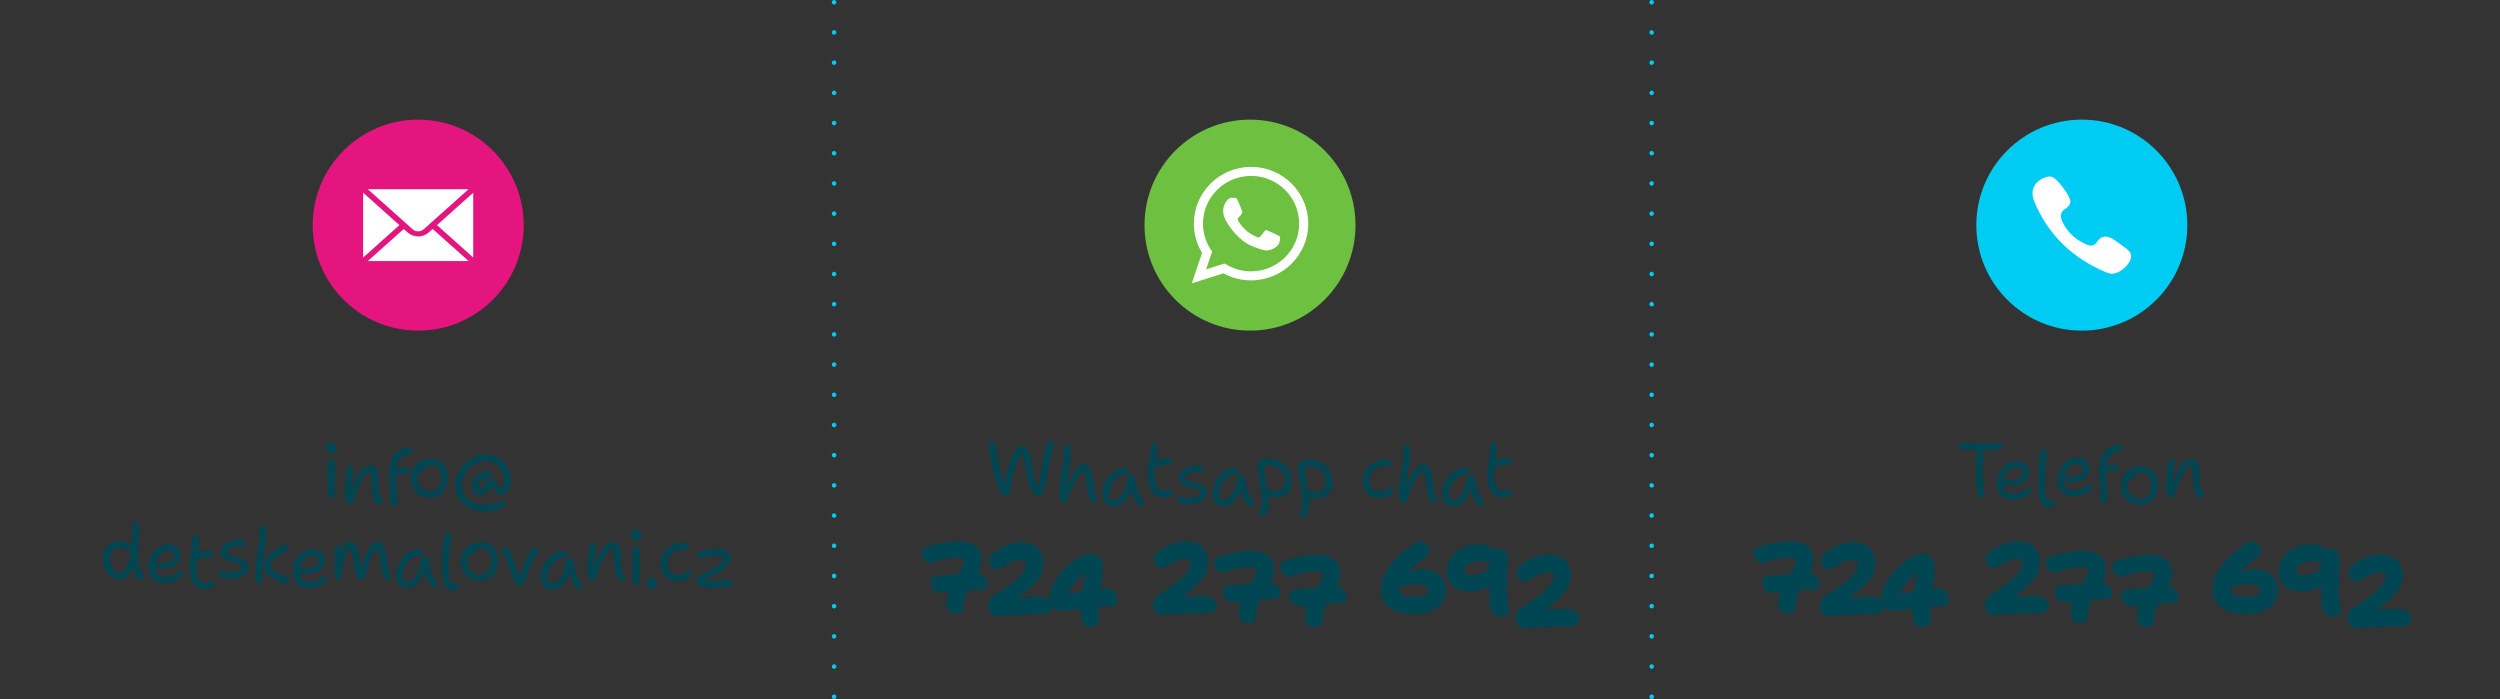 <?xml version="1.0" encoding="UTF-8"?>
<svg id="Vrstva_2" data-name="Vrstva 2" xmlns="http://www.w3.org/2000/svg" viewBox="0 0 1651.85 461.86">
  <rect x="0" y="0" width="1651.85" height="461.86" fill="#333333" stroke="none"/>
  <defs>
    <style>
      .cls-1 {
        fill: #004552;
      }

      .cls-2 {
        fill: #fff;
      }

      .cls-3 {
        fill: #00ccf3;
      }

      .cls-4 {
        opacity: 0;
      }

      .cls-5 {
        fill: #e4157f;
      }

      .cls-6 {
        fill: #6dc040;
      }
    </style>
  </defs>
  <g id="obsah">
    <g>
      <g class="cls-4">
        <path class="cls-3" d="M1.51,3c-.2,0-.4-.04-.58-.11-.18-.08-.34-.19-.49-.33-.14-.14-.25-.3-.32-.48-.08-.19-.12-.38-.12-.58,0-.39.16-.78.44-1.06.07-.07.15-.13.23-.19.08-.05.17-.1.26-.13.09-.04.19-.07.28-.09.49-.1,1.01.06,1.35.41.29.28.45.67.45,1.06,0,.2-.04.39-.12.58-.07.18-.18.34-.33.48-.28.28-.66.44-1.05.44Z"/>
        <path class="cls-3" d="M0,440.41c0-.83.67-1.5,1.5-1.5h0c.83,0,1.51.67,1.51,1.5h0c0,.83-.68,1.5-1.51,1.5h0c-.83,0-1.5-.67-1.5-1.5ZM0,420.46c0-.83.67-1.5,1.5-1.5h0c.83,0,1.51.67,1.51,1.5h0c0,.83-.68,1.5-1.51,1.5h0c-.83,0-1.5-.67-1.5-1.5ZM0,400.51c0-.83.67-1.5,1.5-1.5h0c.83,0,1.51.67,1.51,1.5h0c0,.83-.68,1.5-1.51,1.5h0c-.83,0-1.5-.67-1.5-1.5ZM0,380.56c0-.83.67-1.5,1.5-1.5h0c.83,0,1.51.67,1.51,1.5h0c0,.83-.68,1.5-1.51,1.5h0c-.83,0-1.5-.67-1.5-1.5ZM0,360.61c0-.83.67-1.5,1.5-1.5h0c.83,0,1.51.67,1.51,1.5h0c0,.83-.68,1.5-1.51,1.5h0c-.83,0-1.5-.67-1.5-1.5ZM0,340.66c0-.83.67-1.5,1.5-1.5h0c.83,0,1.51.67,1.51,1.5h0c0,.82-.68,1.5-1.51,1.5h0c-.83,0-1.5-.68-1.5-1.5ZM0,320.71c0-.83.67-1.5,1.5-1.5h0c.83,0,1.51.67,1.51,1.5h0c0,.83-.68,1.5-1.51,1.5h0c-.83,0-1.5-.67-1.5-1.5ZM0,300.76c0-.83.67-1.5,1.5-1.5h0c.83,0,1.51.67,1.51,1.5h0c0,.82-.68,1.5-1.51,1.5h0c-.83,0-1.5-.68-1.5-1.5ZM0,280.8c0-.82.67-1.49,1.5-1.49h0c.83,0,1.51.67,1.51,1.49h0c0,.83-.68,1.51-1.51,1.51h0c-.83,0-1.5-.68-1.5-1.51ZM0,260.86c0-.83.67-1.5,1.5-1.5h0c.83,0,1.51.67,1.51,1.5h0c0,.82-.68,1.5-1.51,1.5h0c-.83,0-1.5-.68-1.5-1.5ZM0,240.91c0-.83.67-1.5,1.5-1.5h0c.83,0,1.51.67,1.51,1.5h0c0,.82-.68,1.5-1.51,1.5h0c-.83,0-1.5-.68-1.5-1.5ZM0,220.96c0-.83.67-1.5,1.5-1.5h0c.83,0,1.51.67,1.51,1.5h0c0,.82-.68,1.49-1.51,1.49h0c-.83,0-1.5-.67-1.5-1.49ZM0,201c0-.82.67-1.5,1.5-1.5h0c.83,0,1.51.68,1.51,1.5h0c0,.83-.68,1.5-1.51,1.5h0c-.83,0-1.5-.67-1.5-1.5ZM0,181.05c0-.83.67-1.5,1.5-1.5h0c.83,0,1.51.67,1.51,1.5h0c0,.83-.68,1.5-1.51,1.5h0c-.83,0-1.5-.67-1.5-1.5ZM0,161.11c0-.83.67-1.51,1.5-1.51h0c.83,0,1.51.68,1.51,1.51h0c0,.82-.68,1.49-1.51,1.49h0c-.83,0-1.5-.67-1.5-1.49ZM0,141.15c0-.83.67-1.5,1.5-1.5h0c.83,0,1.51.67,1.51,1.5h0c0,.83-.68,1.5-1.51,1.5h0c-.83,0-1.5-.67-1.5-1.5ZM0,121.2c0-.82.67-1.5,1.5-1.5h0c.83,0,1.51.68,1.51,1.5h0c0,.83-.68,1.5-1.51,1.5h0c-.83,0-1.5-.67-1.5-1.5ZM0,101.25c0-.83.67-1.5,1.5-1.5h0c.83,0,1.51.67,1.51,1.5h0c0,.83-.68,1.5-1.51,1.5h0c-.83,0-1.5-.67-1.5-1.5ZM0,81.3c0-.83.67-1.5,1.5-1.5h0c.83,0,1.51.67,1.51,1.5h0c0,.83-.68,1.5-1.51,1.5h0c-.83,0-1.5-.67-1.5-1.5ZM0,61.35c0-.83.67-1.5,1.5-1.5h0c.83,0,1.51.67,1.51,1.5h0c0,.83-.68,1.5-1.51,1.5h0c-.83,0-1.5-.67-1.5-1.5ZM0,41.4c0-.83.67-1.5,1.5-1.5h0c.83,0,1.51.67,1.51,1.5h0c0,.83-.68,1.5-1.51,1.5h0c-.83,0-1.5-.67-1.5-1.5ZM0,21.45c0-.83.67-1.5,1.5-1.5h0c.83,0,1.51.67,1.51,1.5h0c0,.83-.68,1.5-1.51,1.5h0c-.83,0-1.5-.67-1.5-1.5Z"/>
        <path class="cls-3" d="M1.51,461.86c-.21,0-.4-.04-.58-.11-.18-.08-.34-.19-.49-.33-.14-.14-.25-.3-.32-.49-.08-.18-.12-.37-.12-.57,0-.1.01-.2.03-.29.02-.1.05-.19.09-.28s.08-.18.14-.26c.05-.08.12-.16.18-.23.07-.07.15-.13.23-.19.08-.05.17-.1.26-.13.09-.04.19-.07.28-.09.49-.1,1.01.06,1.35.41.07.07.14.15.19.23.05.08.1.17.14.26s.07.18.09.28c.02.09.03.19.03.29,0,.2-.04.39-.12.57-.07.19-.18.35-.33.49-.14.14-.3.25-.48.33-.18.07-.37.11-.57.11Z"/>
      </g>
      <g class="cls-4">
        <path class="cls-3" d="M1650.35,3c-.2,0-.39-.04-.58-.11-.18-.08-.34-.19-.48-.33-.14-.14-.25-.3-.33-.48-.07-.19-.11-.38-.11-.58,0-.1,0-.2.03-.29.02-.1.05-.19.08-.28.04-.09.09-.18.14-.26.06-.08.12-.16.19-.23s.14-.13.23-.19c.08-.05.16-.1.25-.13.1-.04.19-.07.29-.09.49-.1,1,.06,1.35.41.28.28.44.66.44,1.06,0,.2-.04.39-.12.58-.07.18-.18.34-.32.48s-.31.25-.49.33c-.18.07-.37.11-.57.11Z"/>
        <path class="cls-3" d="M1648.85,440.41c0-.83.67-1.5,1.5-1.5h0c.83,0,1.5.67,1.5,1.5h0c0,.83-.67,1.5-1.5,1.5h0c-.83,0-1.5-.67-1.5-1.5ZM1648.85,420.46c0-.83.67-1.5,1.5-1.5h0c.83,0,1.5.67,1.5,1.5h0c0,.83-.67,1.5-1.5,1.5h0c-.83,0-1.5-.67-1.5-1.5ZM1648.85,400.51c0-.83.67-1.5,1.5-1.5h0c.83,0,1.5.67,1.5,1.5h0c0,.83-.67,1.5-1.5,1.5h0c-.83,0-1.5-.67-1.5-1.5ZM1648.85,380.56c0-.83.67-1.5,1.5-1.5h0c.83,0,1.5.67,1.5,1.5h0c0,.83-.67,1.5-1.5,1.5h0c-.83,0-1.5-.67-1.5-1.5ZM1648.85,360.61c0-.83.67-1.5,1.5-1.5h0c.83,0,1.5.67,1.5,1.5h0c0,.83-.67,1.5-1.5,1.5h0c-.83,0-1.5-.67-1.5-1.5ZM1648.85,340.66c0-.83.67-1.5,1.5-1.5h0c.83,0,1.5.67,1.5,1.5h0c0,.83-.67,1.5-1.5,1.5h0c-.83,0-1.5-.67-1.5-1.5ZM1648.85,320.71c0-.83.67-1.5,1.5-1.5h0c.83,0,1.5.67,1.5,1.5h0c0,.82-.67,1.5-1.5,1.5h0c-.83,0-1.5-.68-1.5-1.5ZM1648.85,300.75c0-.82.67-1.49,1.5-1.49h0c.83,0,1.5.67,1.5,1.49h0c0,.84-.67,1.51-1.5,1.51h0c-.83,0-1.5-.67-1.5-1.51ZM1648.85,280.81c0-.83.67-1.5,1.5-1.5h0c.83,0,1.5.67,1.5,1.5h0c0,.82-.67,1.5-1.5,1.5h0c-.83,0-1.5-.68-1.5-1.5ZM1648.85,260.85c0-.82.67-1.49,1.5-1.49h0c.83,0,1.5.67,1.5,1.49h0c0,.84-.67,1.51-1.5,1.51h0c-.83,0-1.5-.67-1.5-1.51ZM1648.85,240.91c0-.83.67-1.5,1.5-1.5h0c.83,0,1.5.67,1.5,1.5h0c0,.82-.67,1.5-1.5,1.5h0c-.83,0-1.5-.68-1.5-1.5ZM1648.85,220.95c0-.82.67-1.49,1.5-1.49h0c.83,0,1.5.67,1.5,1.49h0c0,.83-.67,1.5-1.5,1.5h0c-.83,0-1.5-.67-1.5-1.5ZM1648.85,201.01c0-.84.67-1.51,1.5-1.51h0c.83,0,1.5.67,1.5,1.51h0c0,.82-.67,1.49-1.5,1.49h0c-.83,0-1.5-.67-1.5-1.49ZM1648.85,181.05c0-.82.67-1.5,1.5-1.5h0c.83,0,1.5.68,1.5,1.5h0c0,.83-.67,1.5-1.5,1.5h0c-.83,0-1.5-.67-1.5-1.5ZM1648.85,161.11c0-.84.67-1.51,1.5-1.51h0c.83,0,1.5.67,1.5,1.51h0c0,.82-.67,1.49-1.5,1.49h0c-.83,0-1.5-.67-1.5-1.49ZM1648.85,141.15c0-.82.67-1.5,1.5-1.5h0c.83,0,1.5.68,1.5,1.5h0c0,.83-.67,1.5-1.5,1.5h0c-.83,0-1.5-.67-1.5-1.5ZM1648.85,121.2c0-.83.67-1.5,1.5-1.5h0c.83,0,1.5.67,1.5,1.5h0c0,.83-.67,1.5-1.5,1.5h0c-.83,0-1.5-.67-1.5-1.5ZM1648.85,101.25c0-.83.67-1.5,1.5-1.5h0c.83,0,1.5.67,1.5,1.5h0c0,.83-.67,1.5-1.5,1.5h0c-.83,0-1.5-.67-1.5-1.5ZM1648.85,81.3c0-.83.67-1.5,1.5-1.5h0c.83,0,1.5.67,1.5,1.5h0c0,.83-.67,1.5-1.5,1.5h0c-.83,0-1.5-.67-1.5-1.5ZM1648.85,61.35c0-.83.67-1.5,1.5-1.5h0c.83,0,1.5.67,1.5,1.5h0c0,.83-.67,1.5-1.5,1.5h0c-.83,0-1.5-.67-1.5-1.5ZM1648.85,41.4c0-.83.67-1.5,1.5-1.5h0c.83,0,1.5.67,1.5,1.5h0c0,.83-.67,1.5-1.5,1.5h0c-.83,0-1.5-.67-1.5-1.5ZM1648.85,21.45c0-.83.67-1.5,1.5-1.5h0c.83,0,1.5.67,1.5,1.5h0c0,.83-.67,1.5-1.5,1.5h0c-.83,0-1.5-.67-1.5-1.5Z"/>
        <path class="cls-3" d="M1650.35,461.86c-.2,0-.39-.04-.58-.11-.18-.08-.34-.19-.48-.33s-.25-.3-.33-.48c-.07-.19-.11-.38-.11-.58,0-.39.16-.78.44-1.06.55-.56,1.57-.56,2.12,0,.28.28.44.66.44,1.06,0,.2-.04.39-.12.58-.07.18-.18.34-.32.48-.14.14-.31.25-.49.33-.18.07-.37.11-.57.11Z"/>
      </g>
      <g>
        <path class="cls-3" d="M551.12,3c-.2,0-.39-.04-.58-.11-.18-.08-.34-.19-.48-.33s-.25-.3-.33-.48c-.07-.19-.11-.38-.11-.58,0-.1,0-.19.03-.29.02-.1.05-.19.08-.28.04-.09.09-.18.14-.26.06-.08.12-.16.19-.23.34-.35.86-.5,1.35-.41.1.02.19.05.28.09.09.03.18.08.26.13.08.06.16.12.23.19s.13.15.19.23c.05.08.1.17.13.26.04.09.07.18.09.28.02.09.03.19.03.29,0,.2-.04.39-.12.58-.07.18-.18.34-.32.48-.28.28-.66.44-1.06.44Z"/>
        <path class="cls-3" d="M549.62,440.41c0-.83.67-1.5,1.5-1.5h0c.83,0,1.5.67,1.5,1.5h0c0,.83-.67,1.5-1.5,1.5h0c-.83,0-1.5-.67-1.5-1.5ZM549.62,420.46c0-.83.67-1.5,1.5-1.5h0c.83,0,1.5.67,1.5,1.5h0c0,.83-.67,1.5-1.5,1.5h0c-.83,0-1.5-.67-1.5-1.5ZM549.62,400.51c0-.83.67-1.5,1.5-1.5h0c.83,0,1.5.67,1.5,1.5h0c0,.83-.67,1.5-1.5,1.5h0c-.83,0-1.5-.67-1.5-1.5ZM549.62,380.56c0-.83.67-1.5,1.5-1.5h0c.83,0,1.5.67,1.5,1.5h0c0,.83-.67,1.5-1.5,1.5h0c-.83,0-1.5-.67-1.5-1.5ZM549.62,360.61c0-.83.67-1.5,1.5-1.5h0c.83,0,1.5.67,1.5,1.5h0c0,.83-.67,1.5-1.5,1.5h0c-.83,0-1.5-.67-1.5-1.5ZM549.62,340.66c0-.83.67-1.5,1.5-1.5h0c.83,0,1.5.67,1.5,1.5h0c0,.83-.67,1.5-1.5,1.5h0c-.83,0-1.5-.67-1.5-1.5ZM549.62,320.71c0-.83.67-1.5,1.5-1.5h0c.83,0,1.5.67,1.5,1.5h0c0,.82-.67,1.5-1.5,1.5h0c-.83,0-1.5-.68-1.5-1.5ZM549.62,300.76c0-.83.67-1.5,1.5-1.5h0c.83,0,1.5.67,1.5,1.5h0c0,.83-.67,1.5-1.5,1.5h0c-.83,0-1.5-.67-1.5-1.5ZM549.62,280.8c0-.82.67-1.49,1.5-1.49h0c.83,0,1.5.67,1.5,1.49h0c0,.84-.67,1.51-1.5,1.51h0c-.83,0-1.5-.67-1.5-1.51ZM549.62,260.86c0-.83.67-1.5,1.5-1.5h0c.83,0,1.5.67,1.5,1.5h0c0,.82-.67,1.5-1.5,1.5h0c-.83,0-1.5-.68-1.5-1.5ZM549.62,240.91c0-.83.67-1.5,1.5-1.5h0c.83,0,1.5.67,1.5,1.5h0c0,.82-.67,1.5-1.5,1.5h0c-.83,0-1.5-.68-1.5-1.5ZM549.62,220.96c0-.84.67-1.5,1.5-1.5h0c.83,0,1.5.66,1.5,1.5h0c0,.82-.67,1.49-1.5,1.49h0c-.83,0-1.5-.67-1.5-1.49ZM549.62,201c0-.82.67-1.5,1.5-1.5h0c.83,0,1.5.68,1.5,1.5h0c0,.83-.67,1.5-1.5,1.5h0c-.83,0-1.5-.67-1.5-1.5ZM549.62,181.05c0-.82.67-1.5,1.5-1.5h0c.83,0,1.5.68,1.5,1.5h0c0,.83-.67,1.5-1.5,1.5h0c-.83,0-1.5-.67-1.5-1.5ZM549.62,161.11c0-.84.67-1.51,1.5-1.51h0c.83,0,1.5.67,1.5,1.51h0c0,.82-.67,1.49-1.5,1.49h0c-.83,0-1.5-.67-1.5-1.49ZM549.62,141.15c0-.82.67-1.5,1.5-1.5h0c.83,0,1.5.68,1.5,1.5h0c0,.83-.67,1.5-1.5,1.5h0c-.83,0-1.5-.67-1.5-1.5ZM549.62,121.2c0-.83.67-1.5,1.5-1.5h0c.83,0,1.5.67,1.5,1.5h0c0,.83-.67,1.5-1.5,1.5h0c-.83,0-1.5-.67-1.5-1.5ZM549.62,101.25c0-.83.67-1.5,1.5-1.5h0c.83,0,1.5.67,1.5,1.5h0c0,.83-.67,1.5-1.5,1.5h0c-.83,0-1.5-.67-1.5-1.5ZM549.62,81.3c0-.83.67-1.5,1.5-1.5h0c.83,0,1.5.67,1.5,1.5h0c0,.83-.67,1.5-1.5,1.5h0c-.83,0-1.5-.67-1.5-1.5ZM549.62,61.35c0-.83.67-1.5,1.5-1.5h0c.83,0,1.5.67,1.5,1.5h0c0,.83-.67,1.5-1.5,1.5h0c-.83,0-1.5-.67-1.5-1.5ZM549.62,41.4c0-.83.67-1.5,1.5-1.5h0c.83,0,1.5.67,1.5,1.5h0c0,.83-.67,1.5-1.5,1.5h0c-.83,0-1.5-.67-1.5-1.5ZM549.62,21.45c0-.83.67-1.5,1.5-1.5h0c.83,0,1.5.67,1.5,1.5h0c0,.83-.67,1.5-1.5,1.5h0c-.83,0-1.5-.67-1.5-1.5Z"/>
        <path class="cls-3" d="M551.12,461.86c-.2,0-.39-.04-.58-.11-.18-.08-.34-.19-.48-.33-.29-.28-.44-.66-.44-1.06,0-.1,0-.19.03-.29.02-.1.05-.19.08-.28.04-.09.09-.18.14-.26.06-.08.12-.16.19-.23s.14-.13.23-.19c.08-.05.16-.1.25-.13.1-.04.19-.07.29-.09.48-.1,1,.06,1.35.41.07.07.13.15.19.23.05.08.1.17.13.26.04.09.07.18.09.28.02.1.03.19.03.29,0,.4-.16.78-.44,1.06-.29.28-.66.44-1.06.44Z"/>
      </g>
      <g>
        <path class="cls-3" d="M1091.32,3c-.2,0-.39-.04-.57-.11-.18-.08-.35-.19-.49-.33-.28-.28-.44-.66-.44-1.06,0-.1,0-.2.03-.29.02-.1.05-.19.09-.28.03-.09.08-.18.13-.26.06-.08.12-.16.19-.23.07-.07.15-.13.23-.19.08-.05.17-.1.26-.13.09-.04.18-.07.28-.09.48-.1,1,.06,1.35.41.07.07.13.15.19.23.05.08.1.17.14.26.03.09.06.18.08.28.02.09.03.19.03.29,0,.2-.04.39-.11.58-.08.18-.19.34-.33.48-.28.28-.65.44-1.06.44Z"/>
        <path class="cls-3" d="M1089.82,440.41c0-.83.67-1.5,1.5-1.5h0c.83,0,1.5.67,1.5,1.5h0c0,.83-.67,1.5-1.5,1.5h0c-.83,0-1.5-.67-1.5-1.5ZM1089.82,420.46c0-.83.67-1.5,1.5-1.5h0c.83,0,1.5.67,1.5,1.5h0c0,.83-.67,1.5-1.5,1.5h0c-.83,0-1.5-.67-1.5-1.5ZM1089.82,400.51c0-.83.67-1.5,1.5-1.5h0c.83,0,1.5.67,1.5,1.5h0c0,.83-.67,1.5-1.5,1.5h0c-.83,0-1.5-.67-1.5-1.5ZM1089.82,380.56c0-.83.67-1.5,1.5-1.5h0c.83,0,1.5.67,1.5,1.5h0c0,.83-.67,1.5-1.5,1.5h0c-.83,0-1.5-.67-1.5-1.5ZM1089.82,360.61c0-.83.67-1.5,1.5-1.5h0c.83,0,1.5.67,1.5,1.5h0c0,.83-.67,1.5-1.5,1.5h0c-.83,0-1.5-.67-1.5-1.5ZM1089.82,340.66c0-.83.67-1.5,1.5-1.5h0c.83,0,1.5.67,1.5,1.5h0c0,.83-.67,1.5-1.5,1.5h0c-.83,0-1.5-.67-1.5-1.5ZM1089.82,320.71c0-.83.67-1.5,1.5-1.5h0c.83,0,1.5.67,1.5,1.5h0c0,.83-.67,1.5-1.5,1.5h0c-.83,0-1.5-.67-1.5-1.5ZM1089.82,300.76c0-.83.67-1.5,1.5-1.5h0c.83,0,1.5.67,1.5,1.5h0c0,.83-.67,1.49-1.5,1.49h0c-.83,0-1.5-.66-1.5-1.49ZM1089.82,280.8c0-.82.67-1.49,1.5-1.49h0c.83,0,1.5.67,1.5,1.49h0c0,.84-.67,1.5-1.5,1.5h0c-.83,0-1.5-.66-1.5-1.5ZM1089.82,260.85c0-.82.67-1.49,1.5-1.49h0c.83,0,1.5.67,1.5,1.49h0c0,.83-.67,1.5-1.5,1.5h0c-.83,0-1.5-.67-1.5-1.5ZM1089.82,240.9c0-.82.67-1.5,1.5-1.5h0c.83,0,1.5.68,1.5,1.5h0c0,.83-.67,1.51-1.5,1.51h0c-.83,0-1.5-.68-1.5-1.51ZM1089.82,220.95c0-.82.67-1.5,1.5-1.5h0c.83,0,1.5.68,1.5,1.5h0c0,.83-.67,1.5-1.5,1.5h0c-.83,0-1.5-.67-1.5-1.5ZM1089.82,201c0-.82.67-1.5,1.5-1.5h0c.83,0,1.5.68,1.5,1.5h0c0,.83-.67,1.5-1.5,1.5h0c-.83,0-1.5-.67-1.5-1.5ZM1089.82,181.05c0-.82.67-1.5,1.5-1.5h0c.83,0,1.5.68,1.5,1.5h0c0,.83-.67,1.5-1.5,1.5h0c-.83,0-1.5-.67-1.5-1.5ZM1089.82,161.1c0-.82.67-1.5,1.5-1.5h0c.83,0,1.5.68,1.5,1.5h0c0,.83-.67,1.5-1.5,1.5h0c-.83,0-1.5-.67-1.5-1.5ZM1089.82,141.15c0-.82.67-1.5,1.5-1.5h0c.83,0,1.5.68,1.5,1.5h0c0,.83-.67,1.5-1.5,1.5h0c-.83,0-1.5-.67-1.5-1.5ZM1089.82,121.2c0-.83.67-1.5,1.5-1.5h0c.83,0,1.5.67,1.5,1.5h0c0,.83-.67,1.5-1.5,1.5h0c-.83,0-1.5-.67-1.5-1.5ZM1089.82,101.25c0-.83.67-1.5,1.5-1.5h0c.83,0,1.5.67,1.5,1.5h0c0,.83-.67,1.5-1.5,1.5h0c-.83,0-1.5-.67-1.5-1.5ZM1089.82,81.3c0-.83.67-1.5,1.5-1.5h0c.83,0,1.5.67,1.5,1.5h0c0,.83-.67,1.5-1.5,1.5h0c-.83,0-1.5-.67-1.5-1.5ZM1089.82,61.35c0-.83.67-1.5,1.5-1.5h0c.83,0,1.5.67,1.5,1.5h0c0,.83-.67,1.5-1.5,1.5h0c-.83,0-1.5-.67-1.5-1.5ZM1089.82,41.4c0-.83.67-1.5,1.5-1.5h0c.83,0,1.5.67,1.5,1.5h0c0,.83-.67,1.5-1.5,1.5h0c-.83,0-1.5-.67-1.5-1.5ZM1089.82,21.45c0-.83.67-1.5,1.5-1.5h0c.83,0,1.5.67,1.5,1.5h0c0,.83-.67,1.5-1.5,1.5h0c-.83,0-1.5-.67-1.5-1.5Z"/>
        <path class="cls-3" d="M1091.32,461.86c-.2,0-.39-.04-.57-.11-.18-.08-.35-.19-.49-.33-.28-.29-.44-.66-.44-1.06,0-.1,0-.2.03-.29.02-.1.05-.19.09-.28.03-.09.08-.18.13-.26.06-.08.12-.16.19-.23s.15-.13.23-.19c.08-.05.17-.1.26-.13.09-.04.18-.07.28-.09.49-.1,1,.06,1.35.41.07.07.13.15.19.23.05.08.1.17.14.26.03.09.06.18.08.28.02.09.03.19.03.29,0,.2-.04.39-.11.57-.08.19-.19.35-.33.49-.14.14-.3.25-.48.33-.18.07-.38.11-.58.11Z"/>
      </g>
      <g>
        <path class="cls-1" d="M215.19,295.53c0-1.85,1.45-3.15,3.4-3.15,2.55,0,4.05,2.1,4.05,4.05,0,1.3-.9,2.8-3.15,2.8-2.5,0-4.3-1.6-4.3-3.7ZM216.54,325.38c0-10.45-.05-13.6-.05-18.9,0-1.7.75-3,2.45-3,1.45,0,2.55,1.05,2.6,3.05.05,3.75-.45,16.35-.45,20.35,0,1.25-.65,2.15-2.05,2.15-1.75,0-2.5-1.25-2.5-3.65Z"/>
        <path class="cls-1" d="M245.59,318.98c0-4.25-.2-6-.8-7.1-.1-.05-.25-.05-.4-.05-2.7,0-7.35,7.15-10,17.25-.75,2.95-1.5,3.95-2.9,3.95-2.5,0-3.75-3.35-3.75-8,0-6.8,1.45-9.4,1.45-15.45,0-1.2.65-1.95,1.8-1.95,1.5,0,2.4,1,2.4,3.55,0,3.75-1.35,6.75-1.45,13,3.35-10.9,8.2-16.7,12.65-16.7,3.5,0,5.3,3,5.3,7.7,0,7.8-.1,12.15,2.1,14,.65.6.9,1.15.9,2,0,.95-.7,1.85-2.25,1.85-3,0-5.05-3.9-5.05-14.05Z"/>
        <path class="cls-1" d="M257.89,330.78c0-8.4-1-11.3-1-18.7,0-10.3,6-16.2,13-16.2,1.15,0,2.5.6,2.5,1.95,0,.95-.6,1.7-1.85,2-6.25,1.4-8.35,4.7-8.95,9.8,2.05-.45,4-.65,6.15-.65,1.8,0,2.75,1.05,2.75,2.35,0,.9-.6,1.5-1.95,1.55-4.15.1-5.9.65-7.15.95v.3c0,4.65,1,9.3,1,17.55,0,2.2-.6,2.8-1.8,2.8-1.7,0-2.7-1.25-2.7-3.7Z"/>
        <path class="cls-1" d="M271.29,316.03c0-7.45,6.45-12.35,9.4-12.35.35,0,.65.05.95.15.95-.4,1.95-.6,2.95-.6,7.1,0,11.4,4.8,11.4,12.4s-5,13.1-11.6,13.1c-7.65,0-13.1-5.3-13.1-12.7ZM284.24,324.73c4.45,0,7.3-3.65,7.3-9.25,0-5.05-2.45-8.2-6.45-8.2-2.1,0-3.15.85-4.5,2.2-1.55,1.55-1.65,2.6-3,2.6-.35,0-.65-.05-.85-.2-.7,1.2-1,2.5-1,3.95,0,5.45,3.3,8.9,8.5,8.9Z"/>
        <path class="cls-1" d="M300.69,320.43c0-10.1,9.8-20.2,20.35-20.2,11.85,0,16.5,10.45,16.5,17.65,0,6.45-3.25,8.95-6.4,8.95-2.75,0-4.3-1.75-5.25-3.6-.55-1.1-.95-1.85-1.55-2.4-1.4,2.45-2.55,6.35-6.9,6.35-3.1,0-5.8-1.95-5.8-6.1,0-5.35,5.65-9.8,10.35-9.8,1.95,0,2.9,1.05,2.9,2.3,0,1.1-.75,1.8-2,1.95-4.55.45-6.95,3.2-6.95,5.8,0,.45,0,.9.2,1.55.4.15.7.15,1,.15,1.35,0,2-.75,2.95-2.85,1.4-3.15,2.6-3.85,4.25-3.85,1.5,0,2.9.55,4.1,3.1,1.35,2.75,1.8,2.95,2.6,2.95,1.6,0,2.1-2.5,2.1-4.5,0-5.45-3.35-13.25-12.1-13.25-8.2,0-15.95,7.85-15.95,15.8,0,8.85,7.5,13.1,15.5,13.1,8.8,0,9.65-2.9,11.7-2.9,1.15,0,1.65.65,1.65,1.8s-.5,2.15-1.75,2.9c-2.25,1.45-5.3,2.65-11.6,2.65-10.7,0-19.9-6.2-19.9-17.55Z"/>
        <path class="cls-1" d="M68.06,368.63c0-6.7,4.45-11.1,11-11.1,4.15,0,7,1.55,7.8,3.9.5-4,.8-8.65.8-13.9,0-2.15.85-2.95,2.05-2.95,1.6,0,2.5,1.65,2.45,4.6-.1,7.5-.95,11.65-.95,18.15,0,10.7,4.1,11.1,4.1,13.7,0,1.1-.75,2.1-2.3,2.1-2.3,0-4.45-3.6-5.35-8.5-2.25,6-5.55,8.4-8.85,8.4-6.3,0-10.75-6.65-10.75-14.4ZM78.56,378.68c3.55,0,6.45-5.1,7.95-14.6-.15.1-.35.15-.55.15-1.75,0-1.8-2.35-6.4-2.35s-7,2.6-7,6.75c0,5.55,3,10.05,6,10.05Z"/>
        <path class="cls-1" d="M98.06,374.23c0-6.8,5.15-14.55,13.3-14.55,4.7,0,7.8,2.5,7.8,7.6,0,5.35-5.4,8.4-12.35,8.4-2.15,0-3.55-.35-4.4-.9,0,3.6,1.65,6.4,6.2,6.4,7.2,0,9.2-4.2,11.1-4.2.9,0,1.2.55,1.2,1.7,0,2.7-5.7,6.55-12.05,6.55-7.55,0-10.8-4.6-10.8-11ZM102.71,371.88c.75,0,1.7.4,3.75.4,4.95,0,8.45-2.05,8.45-5.05,0-2.25-1.05-3.4-3.65-3.4-4.25,0-7.5,3.6-8.55,8.05Z"/>
        <path class="cls-1" d="M125.21,374.48c0-5.4,1.05-8.9,1.45-12.9.35-3.1.35-4.85.5-6.5.1-1,.55-1.8,1.85-1.8,2.15,0,2.7,2.45,2.2,7.5-.2,1.6-.4,2.95-.6,4.2,2.35-.8,5.25-1.35,7.65-1.35,1.9,0,2.95.85,2.95,2.25,0,1.15-.65,1.65-2,1.75-4.25.35-6.7,1.1-9.4,2.2-.1,1.3-.2,2.7-.2,4.4,0,8,2.1,10.75,6.25,10.75,2.45,0,2.8-.95,4.1-.95.95,0,1.5.6,1.5,1.65,0,1.9-1.95,3.65-5.75,3.65-7.7,0-10.5-5.95-10.5-14.85Z"/>
        <path class="cls-1" d="M144.56,378.58c0-.95.6-1.7,1.75-1.7,1.25,0,1.35,1.25,4.8,1.25,4.3,0,7.7-.95,8.95-3.45-1.35-4.35-14.5-2.65-14.5-10.05,0-4.65,6.5-8.05,12.5-7.95,2.65.05,4.1,1.5,4.1,2.8,0,1-.6,1.6-1.7,1.6-.6,0-1.15-.1-2.35-.1-3.95,0-7.1,1.25-8.55,3.7,1,4.15,14.7,2.45,14.7,9.95,0,5.35-6.15,7.7-13.05,7.7-4.45,0-6.65-1.9-6.65-3.75Z"/>
        <path class="cls-1" d="M168.56,379.08c0-4,1.3-12.55,2.35-20.9.85-6.45.5-7.05.8-9.1.1-1.2.85-1.9,2.05-1.9,1.9,0,2.65,2.35,1.6,10.75-1.5,11.15-2.35,13.95-2.35,19.95,0,2.3.25,3.8.25,5.6,0,1.5-.6,2.15-1.7,2.15-1.5,0-3-1.3-3-6.55ZM173.81,373.68c0-5.5,10.45-13.6,14.55-13.6,1.45,0,2.35.65,2.35,1.9s-.75,2-2.5,2.65c-4.9,1.9-9.8,6.7-9.8,8.75,0,1.6,3.05,5.4,9.7,7.4,2.65.85,3.25,1.8,3.25,2.85,0,1.15-.7,1.85-2.05,1.85-5.2,0-15.5-6.45-15.5-11.8Z"/>
        <path class="cls-1" d="M193.51,377.48c0-6.75,5.15-14.55,13.3-14.55,4.7,0,7.8,2.55,7.8,7.6,0,5.4-5.4,8.45-12.35,8.45-2.15,0-3.55-.4-4.4-.95v.05c0,3.6,1.65,6.4,6.2,6.4,7.2,0,9.2-4.2,11.1-4.2.9,0,1.2.55,1.2,1.7,0,2.7-5.7,6.5-12.05,6.5-7.55,0-10.8-4.6-10.8-11ZM198.16,375.18c.75,0,1.7.35,3.75.35,4.95,0,8.45-2,8.45-5.05,0-2.2-1.05-3.4-3.65-3.4-4.25,0-7.5,3.6-8.55,8.1Z"/>
        <path class="cls-1" d="M220.96,376.88c0-3.35.45-7,.45-10.35,0-1.8-.45-3.3-.45-4.85,0-.8.7-1.55,1.8-1.55,1.65,0,2.35,1.55,2.6,4.1,1.5-4.4,3.45-6.35,5.9-6.35,3.6,0,5.3,4.85,6.4,12.3.35,2.25.65,3.85.95,5.05,2.6-10.35,6.65-17.35,10.6-17.35s5.65,3.9,6.45,12.1c.85,9.05,2.5,9.05,2.5,11.55,0,1.25-.9,1.8-2.2,1.8-2.2,0-3.5-3.2-4.4-10.8-.8-7.45-1.3-9-2.5-10.45-3.9,4.15-5.65,10.55-7.9,19-.4,1.5-1.4,2.25-2.5,2.25-2.6,0-3.85-3.7-4.7-9.9-.85-5.7-1.45-9.05-2.95-11.05-3.6,3.6-4.9,11.75-5.5,18.55-.15,1.8-.9,2.4-1.95,2.4-2,0-2.6-3.2-2.6-6.45Z"/>
        <path class="cls-1" d="M261.56,380.08c0-8.05,6.6-17.05,15-17.05,1.5,0,2.65.85,2.65,2.4,0,.85-.5,1.45-1.5,1.55-7.05.9-11.65,7.05-11.65,13.25,0,1.35.1,2.35.5,3.65.65.3,1.35.4,2.3.4,4.3,0,7.85-5.15,9.4-14.85.25-1.25.9-2,2.05-2,1.6,0,2.8,1.35,3.1,3.35.85,5.8,1.75,9.35,5.2,13.75,1.15,1.35.25,3.85-1.5,3.85-.95,0-1.5-.4-2-1.05-2-2.7-3.7-5.3-4.65-10.5-2.4,8.55-7.2,11.7-11.5,11.7-4.55,0-7.4-3.35-7.4-8.45Z"/>
        <path class="cls-1" d="M291.96,373.73c0-8.45.6-13.4,1.45-18.75.45-2.55,1.05-3.4,2.2-3.4,1.35,0,2.2,1,2.2,3.7,0,3.75-1.35,8.05-1.35,19.45,0,8.7,1.25,11.1,2.85,11.1,1.4,0,1.7-.5,2.4-.5,1.15,0,1.5.75,1.5,1.7,0,1.8-2,3.1-4.15,3.1-3.85,0-7.1-1.85-7.1-16.4Z"/>
        <path class="cls-1" d="M304.31,371.03c0-7.45,6.45-12.35,9.4-12.35.35,0,.65.05.95.15.95-.4,1.95-.6,2.95-.6,7.1,0,11.4,4.8,11.4,12.4s-5,13.1-11.6,13.1c-7.65,0-13.1-5.3-13.1-12.7ZM317.26,379.73c4.45,0,7.3-3.65,7.3-9.25,0-5.05-2.45-8.2-6.45-8.2-2.1,0-3.15.85-4.5,2.2-1.55,1.55-1.65,2.6-3,2.6-.35,0-.65-.05-.85-.2-.7,1.2-1,2.5-1,3.95,0,5.45,3.3,8.9,8.5,8.9Z"/>
        <path class="cls-1" d="M340.46,384.98c-1.6-2.4-3.35-7.9-5-12.25-2.8-7.35-4.15-7.5-4.15-9.45,0-.9.5-1.65,1.9-1.65,2.8,0,3.9,3,5.25,6.35,1.5,3.9,2.95,8.75,4.8,12.5,3-6.8,4.3-12.7,8.35-17.5.75-.85,1.3-1.3,2.35-1.3,1.15,0,2.05,1.1,2.05,2.15,0,.75-.3,1.45-.75,2.05-4.9,6.1-5.55,11.15-9.35,19.45-.65,1.4-1.2,1.9-2.4,1.9s-2-.7-3.05-2.25Z"/>
        <path class="cls-1" d="M357.26,381.13c0-8,6.6-17.05,15-17.05,1.5,0,2.65.85,2.65,2.4,0,.85-.5,1.45-1.5,1.55-7.05.9-11.65,7.1-11.65,13.25,0,1.35.1,2.35.5,3.65.65.3,1.35.4,2.3.4,4.3,0,7.85-5.15,9.4-14.85.25-1.25.9-2,2.05-2,1.6,0,2.8,1.35,3.1,3.35.85,5.8,1.75,9.35,5.2,13.75,1.15,1.35.25,3.85-1.5,3.85-.95,0-1.5-.4-2-1.05-2-2.7-3.7-5.3-4.65-10.5-2.4,8.55-7.2,11.7-11.5,11.7-4.55,0-7.4-3.3-7.4-8.45Z"/>
        <path class="cls-1" d="M405.86,369.68c0-4.25-.2-6-.8-7.1-.1-.05-.25-.05-.4-.05-2.7,0-7.35,7.15-10,17.25-.75,2.95-1.5,3.95-2.9,3.95-2.5,0-3.75-3.35-3.75-8,0-6.8,1.45-9.4,1.45-15.45,0-1.2.65-1.95,1.8-1.95,1.5,0,2.4,1,2.4,3.55,0,3.75-1.35,6.75-1.45,13,3.35-10.9,8.2-16.7,12.65-16.7,3.5,0,5.3,3,5.3,7.7,0,7.8-.1,12.15,2.1,14,.65.6.9,1.15.9,2,0,.95-.7,1.85-2.25,1.85-3,0-5.05-3.9-5.05-14.05Z"/>
        <path class="cls-1" d="M416.51,353.23c0-1.85,1.45-3.15,3.4-3.15,2.55,0,4.05,2.1,4.05,4.05,0,1.3-.9,2.8-3.15,2.8-2.5,0-4.3-1.6-4.3-3.7ZM417.86,383.08c0-10.45-.05-13.6-.05-18.9,0-1.7.75-3,2.45-3,1.45,0,2.55,1.05,2.6,3.05.05,3.75-.45,16.35-.45,20.35,0,1.25-.65,2.15-2.05,2.15-1.75,0-2.5-1.25-2.5-3.65Z"/>
        <path class="cls-1" d="M426.86,384.73c0-1.7,1.2-2.9,2.85-2.9,2.95,0,4.5,2.45,4.5,4.45,0,1.5-.85,2.85-2.85,2.85-2.6,0-4.5-1.95-4.5-4.4Z"/>
        <path class="cls-1" d="M436.46,372.58c0-7.85,6.85-14.05,14.85-14.05,2.05,0,3.8.7,3.8,3.05,0,1.2-.6,2.1-1.7,2.1s-1.1-.7-2.8-.7c-5.5,0-9.65,4.25-9.65,10,0,4.15,2.65,6.75,6.9,6.75,5.85,0,5.35-3.15,7.35-3.15.95,0,1.5.65,1.5,1.7,0,3.35-3.85,5.75-8.85,5.75-7.05,0-11.4-4.55-11.4-11.45Z"/>
        <path class="cls-1" d="M460.41,383.28c0-1.65.7-2.9,2.35-3.55,9.35-3.8,14.85-7.65,15.75-11.35-1.25-.95-2.8-1.3-5.25-1.3-5.55,0-8.85,1.6-10.75,1.6-.9,0-1.85-1.2-1.85-2.5,0-1.05.35-1.55,1.5-1.85,3.2-.9,7.3-1.55,10.7-1.55,7.6,0,9.9,2.85,9.9,5.7,0,3.8-4.3,8.95-17.55,14.4.6.95,1.6,1.15,3.25,1.15,3.55,0,7.7-.65,11.6-.65,2.55,0,4.15,1.15,4.15,2.65,0,1-.75,1.8-2.1,1.8-3.85,0-9.75.5-14.35.5-5.7,0-7.35-2.6-7.35-5.05Z"/>
      </g>
      <g>
        <path class="cls-1" d="M681.58,324.13c-3.45-5.4-3.25-18.75-6.45-24.4-4.3,5.3-6.5,15.9-7.95,25.15-.3,1.7-1.3,2.65-2.85,2.65-1.25,0-2.45-.5-3.8-3.2-3.15-6.45-6.45-20.4-7.1-30-.1-1.45.5-2.8,2.1-2.8,1.95,0,2.55,1.55,2.7,4.15.4,6.05,2.55,16.2,5.55,24.25,1.55-9.45,3.85-17.6,6.85-21.95,1.4-2,2.95-3.45,4.9-3.45,2.2,0,3.65,1.85,5.25,7.25,1.65,5.65,1.4,14.45,4.7,19.6,2.75-7.15,3.3-20.45,5.95-27.15.9-2.2,1.6-2.7,2.95-2.7,1.9,0,2.25,2.05,1.2,5.2-2.6,7.2-3.35,20.95-6.35,28.3-.85,2.1-1.75,2.7-2.75,2.7-1.6,0-2.95-.45-4.9-3.6Z"/>
        <path class="cls-1" d="M699.88,326.63c0-10.45,2.35-17.5,2.95-23.25.25-3.05-.05-5.4.15-7.45.1-1.1.65-2.15,2-2.15,2.1.05,3,2.3,2.4,8.65-.6,5.35-2.35,11.9-2.75,19.1,4.35-10.9,7.75-14.85,11.55-14.85,4.3,0,5.3,4.35,6,11.7.65,6.45,1.3,8.45,2.25,10.15.3.55.55,1.15.55,1.8,0,1.1-.85,1.95-2.05,1.95-2.45,0-4.35-4.85-4.8-10.35-.5-6.3-1.05-8.75-2.2-10.65-2.1.2-6.8,7.25-10.5,18.95-.55,1.6-1.35,2-2.55,2-1.7,0-3-1.8-3-5.6Z"/>
        <path class="cls-1" d="M728.38,326.13c0-8,6.6-17.05,15-17.05,1.5,0,2.65.85,2.65,2.4,0,.85-.5,1.45-1.5,1.55-7.05.9-11.65,7.1-11.65,13.25,0,1.35.1,2.35.5,3.65.65.3,1.35.4,2.3.4,4.3,0,7.85-5.15,9.4-14.85.25-1.25.9-2,2.05-2,1.6,0,2.8,1.35,3.1,3.35.85,5.8,1.75,9.35,5.2,13.75,1.15,1.35.25,3.85-1.5,3.85-.95,0-1.5-.4-2-1.05-2-2.7-3.7-5.3-4.65-10.5-2.4,8.55-7.2,11.7-11.5,11.7-4.55,0-7.4-3.3-7.4-8.45Z"/>
        <path class="cls-1" d="M758.43,313.73c0-5.4,1.05-8.9,1.45-12.85.35-3.15.35-4.9.5-6.55.1-1,.55-1.8,1.85-1.8,2.15,0,2.7,2.5,2.2,7.55-.2,1.55-.4,2.9-.6,4.15,2.35-.8,5.25-1.35,7.65-1.35,1.9,0,2.95.85,2.95,2.3,0,1.1-.65,1.6-2,1.7-4.25.35-6.7,1.1-9.4,2.2-.1,1.3-.2,2.7-.2,4.4,0,8.05,2.1,10.75,6.25,10.75,2.45,0,2.8-.95,4.1-.95.95,0,1.5.6,1.5,1.65,0,1.9-1.95,3.65-5.75,3.65-7.7,0-10.5-5.95-10.5-14.85Z"/>
        <path class="cls-1" d="M777.78,329.43c0-1,.6-1.7,1.75-1.7,1.25,0,1.35,1.25,4.8,1.25,4.3,0,7.7-1,8.95-3.45-1.35-4.35-14.5-2.65-14.5-10.1,0-4.65,6.5-8.05,12.5-7.9,2.65.05,4.1,1.45,4.1,2.75,0,1-.6,1.65-1.7,1.65-.6,0-1.15-.15-2.35-.15-3.95,0-7.1,1.25-8.55,3.7,1,4.15,14.7,2.45,14.7,9.95,0,5.35-6.15,7.7-13.05,7.7-4.45,0-6.65-1.9-6.65-3.7Z"/>
        <path class="cls-1" d="M800.93,326.13c0-8,6.6-17.05,15-17.05,1.5,0,2.65.85,2.65,2.4,0,.85-.5,1.45-1.5,1.55-7.05.9-11.65,7.1-11.65,13.25,0,1.35.1,2.35.5,3.65.65.3,1.35.4,2.3.4,4.3,0,7.85-5.15,9.4-14.85.25-1.25.9-2,2.05-2,1.6,0,2.8,1.35,3.1,3.35.85,5.8,1.75,9.35,5.2,13.75,1.15,1.35.25,3.85-1.5,3.85-.95,0-1.5-.4-2-1.05-2-2.7-3.7-5.3-4.65-10.5-2.4,8.55-7.2,11.7-11.5,11.7-4.55,0-7.4-3.3-7.4-8.45Z"/>
        <path class="cls-1" d="M832.08,339.03c0-1.95,1.5-2.95,1.5-8.85,0-7.25-2.7-14.6-2.8-22.3-.05-1.35.4-2.15,1.2-2.4.3-1.5,2.1-2.35,6-2.35,8.8,0,15.6,5.9,15.6,15.4,0,6.15-4.25,10.15-10.3,10.15-2.05,0-3.85-.4-5.3-1.05.1.95.15,1.9.15,2.85,0,6.6-1.25,10.75-3.95,10.75-1.25,0-2.1-.6-2.1-2.2ZM837.33,322.88c.9.6,2.15,1.5,5.45,1.5,3.7,0,6.3-1.75,6.3-6.35,0-6.35-4.95-10.55-10.9-10.55-1,0-2.05.25-2.95.4.15.4.2.9.2,1.35,0,5.05,1.1,9.35,1.9,13.65Z"/>
        <path class="cls-1" d="M858.98,339.78c0-1.95,1.5-2.95,1.5-8.85,0-7.25-2.7-14.6-2.8-22.3-.05-1.35.4-2.15,1.2-2.4.3-1.5,2.1-2.35,6-2.35,8.8,0,15.6,5.9,15.6,15.4,0,6.15-4.25,10.15-10.3,10.15-2.05,0-3.85-.4-5.3-1.05.1.9.15,1.9.15,2.85,0,6.6-1.25,10.75-3.95,10.75-1.25,0-2.1-.65-2.1-2.2ZM864.23,323.63c.9.6,2.15,1.45,5.45,1.45,3.7,0,6.3-1.7,6.3-6.3,0-6.35-4.95-10.55-10.9-10.55-1,0-2.05.25-2.95.35.15.45.2.9.2,1.4,0,5.05,1.1,9.35,1.9,13.65Z"/>
        <path class="cls-1" d="M900.33,317.58c0-7.85,6.85-14.05,14.85-14.05,2.05,0,3.8.7,3.8,3.05,0,1.2-.6,2.1-1.7,2.1s-1.1-.7-2.8-.7c-5.5,0-9.65,4.25-9.65,10,0,4.15,2.65,6.75,6.9,6.75,5.85,0,5.35-3.15,7.35-3.15.95,0,1.5.65,1.5,1.7,0,3.35-3.85,5.75-8.85,5.75-7.05,0-11.4-4.55-11.4-11.45Z"/>
        <path class="cls-1" d="M924.23,326.63c0-10.45,2.35-17.5,2.95-23.25.25-3.05-.05-5.4.15-7.45.1-1.1.65-2.15,2-2.15,2.1.05,3,2.3,2.4,8.65-.6,5.35-2.35,11.9-2.75,19.1,4.35-10.9,7.75-14.85,11.55-14.85,4.3,0,5.3,4.35,6,11.7.65,6.45,1.3,8.45,2.25,10.15.3.55.55,1.15.55,1.8,0,1.1-.85,1.95-2.05,1.95-2.45,0-4.35-4.85-4.8-10.35-.5-6.3-1.05-8.75-2.2-10.65-2.1.2-6.8,7.25-10.5,18.95-.55,1.6-1.35,2-2.55,2-1.7,0-3-1.8-3-5.6Z"/>
        <path class="cls-1" d="M952.73,326.13c0-8,6.6-17.05,15-17.05,1.5,0,2.65.85,2.65,2.4,0,.85-.5,1.45-1.5,1.55-7.05.9-11.65,7.1-11.65,13.25,0,1.35.1,2.35.5,3.65.65.3,1.35.4,2.3.4,4.3,0,7.85-5.15,9.4-14.85.25-1.25.9-2,2.05-2,1.6,0,2.8,1.35,3.1,3.35.85,5.8,1.75,9.35,5.2,13.75,1.15,1.35.25,3.85-1.5,3.85-.95,0-1.5-.4-2-1.05-2-2.7-3.7-5.3-4.65-10.5-2.4,8.55-7.2,11.7-11.5,11.7-4.55,0-7.4-3.3-7.4-8.45Z"/>
        <path class="cls-1" d="M982.78,313.73c0-5.4,1.05-8.9,1.45-12.85.35-3.15.35-4.9.5-6.55.1-1,.55-1.8,1.85-1.8,2.15,0,2.7,2.5,2.2,7.55-.2,1.55-.4,2.9-.6,4.15,2.35-.8,5.25-1.35,7.65-1.35,1.9,0,2.95.85,2.95,2.3,0,1.1-.65,1.6-2,1.7-4.25.35-6.7,1.1-9.4,2.2-.1,1.3-.2,2.7-.2,4.4,0,8.05,2.1,10.75,6.25,10.75,2.45,0,2.8-.95,4.1-.95.95,0,1.5.6,1.5,1.65,0,1.9-1.95,3.65-5.75,3.65-7.7,0-10.5-5.95-10.5-14.85Z"/>
        <path class="cls-1" d="M614.7,384.98c0-2.93,1.26-4.53,4.06-4.53,4.72,0,9.05-.67,14.44-1.26,2-3.46,3.59-6.32,3.59-8.05,0-1.93-1.06-2.66-3.99-2.66-10.58,0-15.11,3.46-18.23,3.46-2.79,0-5.79-3.53-5.79-6.59,0-1.46.67-2.99,2-3.46,6.59-2.46,16.17-4.33,21.56-4.33,11.78,0,16.24,4.99,16.24,12.31,0,3.13-1,6.06-2.46,8.85,4.19.67,6.59,3.46,6.59,6.85,0,2.4-1.66,3.99-4.72,3.99s-5.86.13-8.25.27c-1.8,3.26-3.13,6.65-3.13,10.31,0,4.06-1.26,5.26-4.46,5.26-3.86,0-7.05-1.93-7.05-6.12,0-2.59.73-5.39,1.86-8.18-2,.2-3.79.33-5.66.33-3.79,0-6.59-3.13-6.59-6.45Z"/>
        <path class="cls-1" d="M652.83,400.35c0-2.86,1.2-5.12,4.59-7.32,13.84-8.92,20.36-14.51,20.36-20.43,0-1.6-1-2.6-3.26-2.6-7.59,0-12.24,6.12-15.57,6.12-3.06,0-5.52-2.79-5.52-5.99,0-2.13.67-3.33,2.73-4.79,6.52-4.59,12.44-6.99,18.37-6.99,10.65,0,14.77,5.86,14.77,14.24,0,6.12-2.73,12.11-17.17,22.42,3.46-.13,8.12-.8,13.64-.8,6.79,0,9.12,2.86,9.12,6.65,0,2.6-2.06,4.92-5.66,4.92-15.5,0-24.75,1.33-29.54,1.33s-6.85-3.26-6.85-6.79Z"/>
        <path class="cls-1" d="M713.84,402.94v-.47c-4.26.6-8.32,1.13-12.98,1.13s-7.79-3.79-7.79-6.99.53-6.92,3.86-12.31c7.25-11.78,17.83-18.5,22.76-18.5,6.19,0,9.05,4.79,9.05,8.92,0,5.26-.86,9.78-1.66,14.44,1.6-.13,3.33-.2,5.12-.2,3.26,0,5.92,3.46,5.92,7.19,0,2.53-1.2,4.46-4.19,4.46s-5.79.13-8.38.4c-.07.8-.07,1.66-.07,2.53,0,3.19.67,4.59.67,6.32,0,2.66-2.4,4.26-5.99,4.26-4.52,0-6.32-3.33-6.32-11.18ZM705.79,391.9c3.13-.07,6.06-.47,9.12-1,.67-4.66,1.53-8.85,1.8-12.38-4.19,3.33-7.99,7.99-10.91,13.38Z"/>
        <path class="cls-1" d="M761.75,399.62c0-2.86,1.2-5.12,4.59-7.32,13.84-8.85,20.36-14.51,20.36-20.43,0-1.6-1-2.59-3.26-2.59-7.59,0-12.24,6.12-15.57,6.12-3.06,0-5.52-2.79-5.52-5.99,0-2.13.67-3.33,2.73-4.79,6.52-4.59,12.44-6.99,18.37-6.99,10.65,0,14.77,5.86,14.77,14.24,0,6.12-2.73,12.11-17.17,22.42,3.46-.13,8.12-.8,13.64-.8,6.79,0,9.12,2.86,9.12,6.65,0,2.59-2.06,4.92-5.66,4.92-15.5,0-24.75,1.33-29.54,1.33s-6.85-3.26-6.85-6.79Z"/>
        <path class="cls-1" d="M807.93,391.36c0-2.93,1.26-4.52,4.06-4.52,4.72,0,9.05-.73,14.44-1.26,2-3.46,3.59-6.32,3.59-8.05,0-1.93-1.06-2.66-3.99-2.66-10.58,0-15.11,3.46-18.23,3.46-2.79,0-5.79-3.53-5.79-6.59,0-1.46.67-3,2-3.46,6.59-2.46,16.17-4.33,21.56-4.33,11.78,0,16.24,4.99,16.24,12.31,0,3.06-1,5.99-2.46,8.85,4.19.6,6.59,3.46,6.59,6.85,0,2.4-1.66,3.99-4.72,3.99s-5.86.07-8.25.2c-1.8,3.33-3.13,6.72-3.13,10.38,0,4.06-1.26,5.26-4.46,5.26-3.86,0-7.05-1.93-7.05-6.12,0-2.66.73-5.46,1.86-8.25-2,.2-3.79.4-5.66.4-3.79,0-6.59-3.13-6.59-6.46Z"/>
        <path class="cls-1" d="M851.78,393.96c0-2.93,1.26-4.53,4.06-4.53,4.72,0,9.05-.73,14.44-1.26,2-3.46,3.59-6.32,3.59-8.05,0-1.93-1.06-2.66-3.99-2.66-10.58,0-15.11,3.46-18.23,3.46-2.79,0-5.79-3.53-5.79-6.59,0-1.46.67-2.99,2-3.46,6.59-2.46,16.17-4.33,21.56-4.33,11.78,0,16.24,4.99,16.24,12.31,0,3.06-1,5.99-2.46,8.85,4.19.6,6.59,3.46,6.59,6.85,0,2.4-1.66,3.99-4.72,3.99s-5.86.07-8.25.2c-1.8,3.33-3.13,6.72-3.13,10.38,0,4.06-1.26,5.26-4.46,5.26-3.86,0-7.05-1.93-7.05-6.12,0-2.66.73-5.46,1.86-8.25-2,.2-3.79.4-5.66.4-3.79,0-6.59-3.13-6.59-6.45Z"/>
        <path class="cls-1" d="M912.26,389.24c0-9.65,7.45-19.76,20.16-29.01,2.86-2.06,4.06-2.33,5.72-2.33,3.59,0,6.32,3.13,6.32,6.19,0,1.66-.33,2.73-2.93,4.52-4.52,3.19-8.58,6.32-11.64,9.45,2.73-1.2,6.12-2,10.18-2,9.45,0,15.44,6.19,15.44,14.11,0,9.18-8.12,15.64-21.16,15.64-15.11,0-22.09-6.72-22.09-16.57ZM934.62,394.49c5.72,0,9.25-2.13,9.25-4.72,0-1.93-1.8-3.79-6.79-3.79-5.66,0-7.05,1.4-10.05,1.4-1.13,0-2-.2-2.53-.6-.2.73-.27,1.4-.27,2.13,0,4.26,4.33,5.59,10.38,5.59Z"/>
        <path class="cls-1" d="M984.72,401.35c-.53-3.53-.8-8.32-.87-14.17-3.46,2.6-7.45,3.73-12.24,3.73-10.11,0-15.9-5.46-15.9-13.44,0-8.52,7.19-17.83,22.43-17.83,4.13,0,7.05,1.26,8.65,3.59.6-.47,1.4-.67,2.26-.67,6.46,0,8.65,4.33,6.92,12.31-.2,6.19-.27,9.72-.27,13.18,0,8.72,1.13,11.84,1.13,14.37,0,3.53-1.66,5.06-4.66,5.06-3.93,0-6.79-2.53-7.45-6.12ZM971.82,380.05c5.79,0,10.98-2,12.71-8.12h-.2c-1.73,0-3.13-.93-6.19-.93-7.79,0-10.58,3.59-10.58,6.06,0,1.73,1.06,2.99,4.26,2.99Z"/>
        <path class="cls-1" d="M1001.42,408.4c0-2.86,1.2-5.12,4.59-7.32,13.84-8.85,20.36-14.51,20.36-20.43,0-1.6-1-2.6-3.26-2.6-7.59,0-12.24,6.12-15.57,6.12-3.06,0-5.52-2.79-5.52-5.99,0-2.13.67-3.33,2.73-4.79,6.52-4.59,12.44-6.99,18.37-6.99,10.65,0,14.77,5.86,14.77,14.24,0,6.12-2.73,12.18-17.17,22.42,3.46-.13,8.12-.8,13.64-.8,6.79,0,9.12,2.86,9.12,6.65,0,2.66-2.06,4.92-5.66,4.92-15.5,0-24.75,1.33-29.54,1.33s-6.85-3.26-6.85-6.79Z"/>
      </g>
      <g>
        <path class="cls-1" d="M1306.07,323.63c-.65-4.35-1.1-11.8.1-25.9,0-.15,0-.3.05-.45-2.4-.05-4.7-.1-7.45-.25-3.95-.15-4.8-1.25-4.8-2.7,0-.9.6-1.65,2.15-1.65,7.7,0,11.4.35,17.7.35,4.35,0,5.25-.55,7.3-.55,1.3,0,1.9.7,1.9,1.65,0,2.25-3.3,3.2-6.55,3.2h-6.15c.15.9.2,2.15.1,3.8-1.2,18.35.65,23.1.65,25.55,0,1.45-.7,2-1.8,2-1.4,0-2.6-1.1-3.2-5.05Z"/>
        <path class="cls-1" d="M1319.37,319.23c0-6.8,5.15-14.55,13.3-14.55,4.7,0,7.8,2.5,7.8,7.6,0,5.35-5.4,8.4-12.35,8.4-2.15,0-3.55-.35-4.4-.9,0,3.6,1.65,6.4,6.2,6.4,7.2,0,9.2-4.2,11.1-4.2.9,0,1.2.55,1.2,1.7,0,2.7-5.7,6.55-12.05,6.55-7.55,0-10.8-4.6-10.8-11ZM1324.02,316.88c.75,0,1.7.4,3.75.4,4.95,0,8.45-2.05,8.45-5.05,0-2.25-1.05-3.4-3.65-3.4-4.25,0-7.5,3.6-8.55,8.05Z"/>
        <path class="cls-1" d="M1346.62,318.73c0-8.45.6-13.4,1.45-18.75.45-2.55,1.05-3.4,2.2-3.4,1.35,0,2.2,1,2.2,3.7,0,3.75-1.35,8.05-1.35,19.45,0,8.7,1.25,11.1,2.85,11.1,1.4,0,1.7-.5,2.4-.5,1.15,0,1.5.75,1.5,1.7,0,1.8-2,3.1-4.15,3.1-3.85,0-7.1-1.85-7.1-16.4Z"/>
        <path class="cls-1" d="M1359.42,316.93c0-6.75,5.15-14.55,13.3-14.55,4.7,0,7.8,2.55,7.8,7.6,0,5.4-5.4,8.45-12.35,8.45-2.15,0-3.55-.4-4.4-.95v.05c0,3.6,1.65,6.4,6.2,6.4,7.2,0,9.2-4.2,11.1-4.2.9,0,1.2.55,1.2,1.7,0,2.7-5.7,6.5-12.05,6.5-7.55,0-10.8-4.6-10.8-11ZM1364.07,314.63c.75,0,1.7.35,3.75.35,4.95,0,8.45-2,8.45-5.05,0-2.2-1.05-3.4-3.65-3.4-4.25,0-7.5,3.65-8.55,8.1Z"/>
        <path class="cls-1" d="M1387.77,328.83c0-8.45-1-11.35-1-18.75,0-10.3,6-16.2,13-16.2,1.15,0,2.5.6,2.5,1.95,0,.95-.6,1.7-1.85,2-6.25,1.45-8.35,4.7-8.95,9.8,2.05-.45,4-.65,6.15-.65,1.8,0,2.75,1.05,2.75,2.35,0,.9-.6,1.5-1.95,1.55-4.15.1-5.9.7-7.15.95v.35c0,4.6,1,9.25,1,17.5,0,2.2-.6,2.8-1.8,2.8-1.7,0-2.7-1.25-2.7-3.65Z"/>
        <path class="cls-1" d="M1401.17,320.88c0-7.45,6.45-12.35,9.4-12.35.35,0,.65,0,.95.15.95-.4,1.95-.6,2.95-.6,7.1,0,11.4,4.8,11.4,12.4s-5,13.1-11.6,13.1c-7.65,0-13.1-5.3-13.1-12.7ZM1414.12,329.58c4.45,0,7.3-3.65,7.3-9.25,0-5.05-2.45-8.2-6.45-8.2-2.1,0-3.15.85-4.5,2.2-1.55,1.55-1.65,2.6-3,2.6-.35,0-.65-.05-.85-.2-.7,1.2-1,2.5-1,3.95,0,5.45,3.3,8.9,8.5,8.9Z"/>
        <path class="cls-1" d="M1448.87,314.68c0-4.25-.2-6-.8-7.1-.1-.05-.25-.05-.4-.05-2.7,0-7.35,7.15-10,17.25-.75,2.95-1.5,3.95-2.9,3.95-2.5,0-3.75-3.35-3.75-8,0-6.8,1.45-9.4,1.45-15.45,0-1.2.65-1.95,1.8-1.95,1.5,0,2.4,1,2.4,3.55,0,3.75-1.35,6.75-1.45,13,3.35-10.9,8.2-16.7,12.65-16.7,3.5,0,5.3,3,5.3,7.7,0,7.8-.1,12.15,2.1,14,.65.6.9,1.15.9,2,0,.95-.7,1.85-2.25,1.85-3,0-5.05-3.9-5.05-14.05Z"/>
        <path class="cls-1" d="M1164.31,384.98c0-2.93,1.26-4.53,4.06-4.53,4.72,0,9.05-.67,14.44-1.26,2-3.46,3.59-6.32,3.59-8.05,0-1.93-1.06-2.66-3.99-2.66-10.58,0-15.11,3.46-18.23,3.46-2.79,0-5.79-3.53-5.79-6.59,0-1.46.66-2.99,2-3.46,6.59-2.46,16.17-4.33,21.56-4.33,11.78,0,16.24,4.99,16.24,12.31,0,3.13-1,6.06-2.46,8.85,4.19.67,6.59,3.46,6.59,6.85,0,2.4-1.66,3.99-4.72,3.99s-5.86.13-8.25.27c-1.79,3.26-3.13,6.65-3.13,10.31,0,4.06-1.26,5.26-4.46,5.26-3.86,0-7.05-1.93-7.05-6.12,0-2.59.73-5.39,1.86-8.18-2,.2-3.79.33-5.66.33-3.79,0-6.59-3.13-6.59-6.45Z"/>
        <path class="cls-1" d="M1202.44,400.35c0-2.86,1.2-5.12,4.59-7.32,13.84-8.92,20.36-14.51,20.36-20.43,0-1.6-1-2.6-3.26-2.6-7.59,0-12.24,6.12-15.57,6.12-3.06,0-5.52-2.79-5.52-5.99,0-2.13.66-3.33,2.73-4.79,6.52-4.59,12.45-6.99,18.37-6.99,10.65,0,14.77,5.86,14.77,14.24,0,6.12-2.73,12.11-17.17,22.42,3.46-.13,8.12-.8,13.64-.8,6.79,0,9.12,2.86,9.12,6.65,0,2.6-2.06,4.92-5.66,4.92-15.5,0-24.75,1.33-29.54,1.33s-6.85-3.26-6.85-6.79Z"/>
        <path class="cls-1" d="M1263.46,402.94v-.47c-4.26.6-8.32,1.13-12.97,1.13s-7.79-3.79-7.79-6.99.53-6.92,3.86-12.31c7.25-11.78,17.83-18.5,22.76-18.5,6.19,0,9.05,4.79,9.05,8.92,0,5.26-.87,9.78-1.66,14.44,1.6-.13,3.33-.2,5.12-.2,3.26,0,5.92,3.46,5.92,7.19,0,2.53-1.2,4.46-4.19,4.46s-5.79.13-8.38.4c-.07.8-.07,1.66-.07,2.53,0,3.19.66,4.59.66,6.32,0,2.66-2.39,4.26-5.99,4.26-4.53,0-6.32-3.33-6.32-11.18ZM1255.41,391.9c3.13-.07,6.05-.47,9.12-1,.67-4.66,1.53-8.85,1.8-12.38-4.19,3.33-7.98,7.99-10.91,13.38Z"/>
        <path class="cls-1" d="M1311.36,399.62c0-2.86,1.2-5.12,4.59-7.32,13.84-8.85,20.36-14.51,20.36-20.43,0-1.6-1-2.59-3.26-2.59-7.59,0-12.24,6.12-15.57,6.12-3.06,0-5.52-2.79-5.52-5.99,0-2.13.66-3.33,2.73-4.79,6.52-4.59,12.45-6.99,18.37-6.99,10.65,0,14.77,5.86,14.77,14.24,0,6.12-2.73,12.11-17.17,22.42,3.46-.13,8.12-.8,13.64-.8,6.79,0,9.12,2.86,9.12,6.65,0,2.59-2.06,4.92-5.66,4.92-15.5,0-24.75,1.33-29.54,1.33s-6.85-3.26-6.85-6.79Z"/>
        <path class="cls-1" d="M1357.54,391.36c0-2.93,1.26-4.52,4.06-4.52,4.72,0,9.05-.73,14.44-1.26,2-3.46,3.59-6.32,3.59-8.05,0-1.93-1.06-2.66-3.99-2.66-10.58,0-15.11,3.46-18.23,3.46-2.79,0-5.79-3.53-5.79-6.59,0-1.46.67-3,2-3.46,6.59-2.46,16.17-4.33,21.56-4.33,11.78,0,16.24,4.99,16.24,12.31,0,3.06-1,5.99-2.46,8.85,4.19.6,6.59,3.46,6.59,6.85,0,2.4-1.66,3.99-4.72,3.99s-5.86.07-8.25.2c-1.8,3.33-3.13,6.72-3.13,10.38,0,4.06-1.27,5.26-4.46,5.26-3.86,0-7.05-1.93-7.05-6.12,0-2.66.73-5.46,1.86-8.25-2,.2-3.79.4-5.65.4-3.79,0-6.59-3.13-6.59-6.46Z"/>
        <path class="cls-1" d="M1401.39,393.96c0-2.93,1.26-4.53,4.06-4.53,4.72,0,9.05-.73,14.44-1.26,2-3.46,3.59-6.32,3.59-8.05,0-1.93-1.06-2.66-3.99-2.66-10.58,0-15.11,3.46-18.23,3.46-2.79,0-5.79-3.53-5.79-6.59,0-1.46.67-2.99,2-3.46,6.59-2.46,16.17-4.33,21.56-4.33,11.78,0,16.24,4.99,16.24,12.31,0,3.06-1,5.99-2.46,8.85,4.19.6,6.59,3.46,6.59,6.85,0,2.4-1.66,3.99-4.72,3.99s-5.86.07-8.25.2c-1.8,3.33-3.13,6.72-3.13,10.38,0,4.06-1.27,5.26-4.46,5.26-3.86,0-7.05-1.93-7.05-6.12,0-2.66.73-5.46,1.86-8.25-2,.2-3.79.4-5.65.4-3.79,0-6.59-3.13-6.59-6.45Z"/>
        <path class="cls-1" d="M1461.88,389.24c0-9.65,7.45-19.76,20.16-29.01,2.86-2.06,4.06-2.33,5.72-2.33,3.59,0,6.32,3.13,6.32,6.19,0,1.66-.33,2.73-2.93,4.52-4.52,3.19-8.58,6.32-11.64,9.45,2.73-1.2,6.12-2,10.18-2,9.45,0,15.44,6.19,15.44,14.11,0,9.18-8.12,15.64-21.16,15.64-15.11,0-22.09-6.72-22.09-16.57ZM1484.23,394.49c5.72,0,9.25-2.13,9.25-4.72,0-1.93-1.8-3.79-6.79-3.79-5.66,0-7.05,1.4-10.05,1.4-1.13,0-2-.2-2.53-.6-.2.73-.27,1.4-.27,2.13,0,4.26,4.33,5.59,10.38,5.59Z"/>
        <path class="cls-1" d="M1534.34,401.35c-.53-3.53-.8-8.32-.87-14.17-3.46,2.6-7.45,3.73-12.24,3.73-10.11,0-15.9-5.46-15.9-13.44,0-8.52,7.19-17.83,22.43-17.83,4.13,0,7.05,1.26,8.65,3.59.6-.47,1.4-.67,2.26-.67,6.46,0,8.65,4.33,6.92,12.31-.2,6.19-.27,9.72-.27,13.18,0,8.72,1.13,11.84,1.13,14.37,0,3.53-1.66,5.06-4.66,5.06-3.93,0-6.79-2.53-7.45-6.12ZM1521.43,380.05c5.79,0,10.98-2,12.71-8.12h-.2c-1.73,0-3.13-.93-6.19-.93-7.79,0-10.58,3.59-10.58,6.06,0,1.73,1.06,2.99,4.26,2.99Z"/>
        <path class="cls-1" d="M1551.04,408.4c0-2.86,1.2-5.12,4.59-7.32,13.84-8.85,20.36-14.51,20.36-20.43,0-1.6-1-2.6-3.26-2.6-7.59,0-12.24,6.12-15.57,6.12-3.06,0-5.52-2.79-5.52-5.99,0-2.13.67-3.33,2.73-4.79,6.52-4.59,12.44-6.99,18.37-6.99,10.65,0,14.77,5.86,14.77,14.24,0,6.12-2.73,12.18-17.17,22.42,3.46-.13,8.12-.8,13.64-.8,6.79,0,9.12,2.86,9.12,6.65,0,2.66-2.06,4.92-5.66,4.92-15.51,0-24.75,1.33-29.54,1.33s-6.86-3.26-6.86-6.79Z"/>
      </g>
      <g>
        <circle class="cls-6" cx="825.93" cy="148.75" r="69.71"/>
        <path id="WhatsApp" class="cls-2" d="M864.42,147.76c0,20.71-16.92,37.5-37.79,37.5-6.63,0-12.85-1.69-18.27-4.67l-20.92,6.65,6.82-20.12c-3.44-5.65-5.42-12.28-5.42-19.36,0-20.71,16.92-37.5,37.79-37.5s37.79,16.79,37.79,37.5ZM826.63,116.23c-17.52,0-31.77,14.14-31.77,31.53,0,6.9,2.25,13.29,6.05,18.48l-3.97,11.71,12.21-3.88c5.02,3.29,11.03,5.21,17.48,5.21,17.52,0,31.77-14.14,31.77-31.53,0-17.38-14.25-31.52-31.77-31.52ZM845.71,156.39c-.23-.38-.85-.61-1.78-1.07-.93-.46-5.48-2.68-6.33-2.99-.85-.31-1.47-.46-2.09.46-.62.92-2.39,2.99-2.93,3.6-.54.61-1.08.69-2.01.23-.92-.46-3.91-1.43-7.45-4.56-2.75-2.44-4.61-5.44-5.15-6.36-.54-.92-.06-1.42.41-1.87.42-.41.93-1.08,1.39-1.61.46-.54.62-.92.93-1.53.31-.61.15-1.15-.08-1.61-.23-.46-2.09-4.98-2.86-6.82-.77-1.84-1.54-1.53-2.08-1.53s-1.16-.08-1.78-.08-1.62.23-2.47,1.15c-.85.92-3.24,3.14-3.24,7.66s3.32,8.89,3.78,9.51c.46.61,6.41,10.19,15.82,13.88,9.42,3.68,9.42,2.45,11.12,2.3,1.7-.15,5.48-2.22,6.25-4.37.77-2.15.77-3.99.54-4.37h0Z"/>
      </g>
      <g>
        <circle class="cls-3" cx="1375.54" cy="148.75" r="69.71"/>
        <path id="path17-6" class="cls-2" d="M1403.11,162.89c-2.03-1.6-4.19-3.03-6.33-4.5-4.25-2.93-8.14-3.15-11.31,1.56-1.78,2.64-4.27,2.76-6.88,1.6-7.19-3.2-12.74-8.12-15.99-15.29-1.44-3.17-1.42-6.01,1.95-8.25,1.78-1.19,3.58-2.59,3.43-5.18-.19-3.38-8.55-14.67-11.86-15.86-1.37-.49-2.73-.46-4.12,0-7.75,2.55-10.95,8.8-7.88,16.19,9.16,22.06,25.3,37.42,47.5,46.8,1.27.53,2.67.75,3.39.94,5.05.05,10.98-4.73,12.69-9.46,1.65-4.56-1.83-6.37-4.58-8.54h0Z"/>
      </g>
      <g>
        <circle class="cls-5" cx="276.31" cy="148.75" r="69.71"/>
        <g>
          <path class="cls-2" d="M283.36,153.54c-2.01,1.8-4.53,2.69-7.05,2.69s-5.04-.9-7.04-2.69l-2.52-2.25-23.74,21.21h66.61l-23.74-21.21-2.52,2.25Z"/>
          <path class="cls-2" d="M280.01,151.45l29.6-26.45h-66.61l29.6,26.45c2.11,1.88,5.3,1.88,7.4,0Z"/>
          <polygon class="cls-2" points="312.68 170.16 312.68 127.33 288.72 148.75 312.68 170.16"/>
          <polygon class="cls-2" points="239.94 127.33 239.94 170.16 263.91 148.75 239.94 127.33"/>
        </g>
      </g>
    </g>
  </g>
</svg>